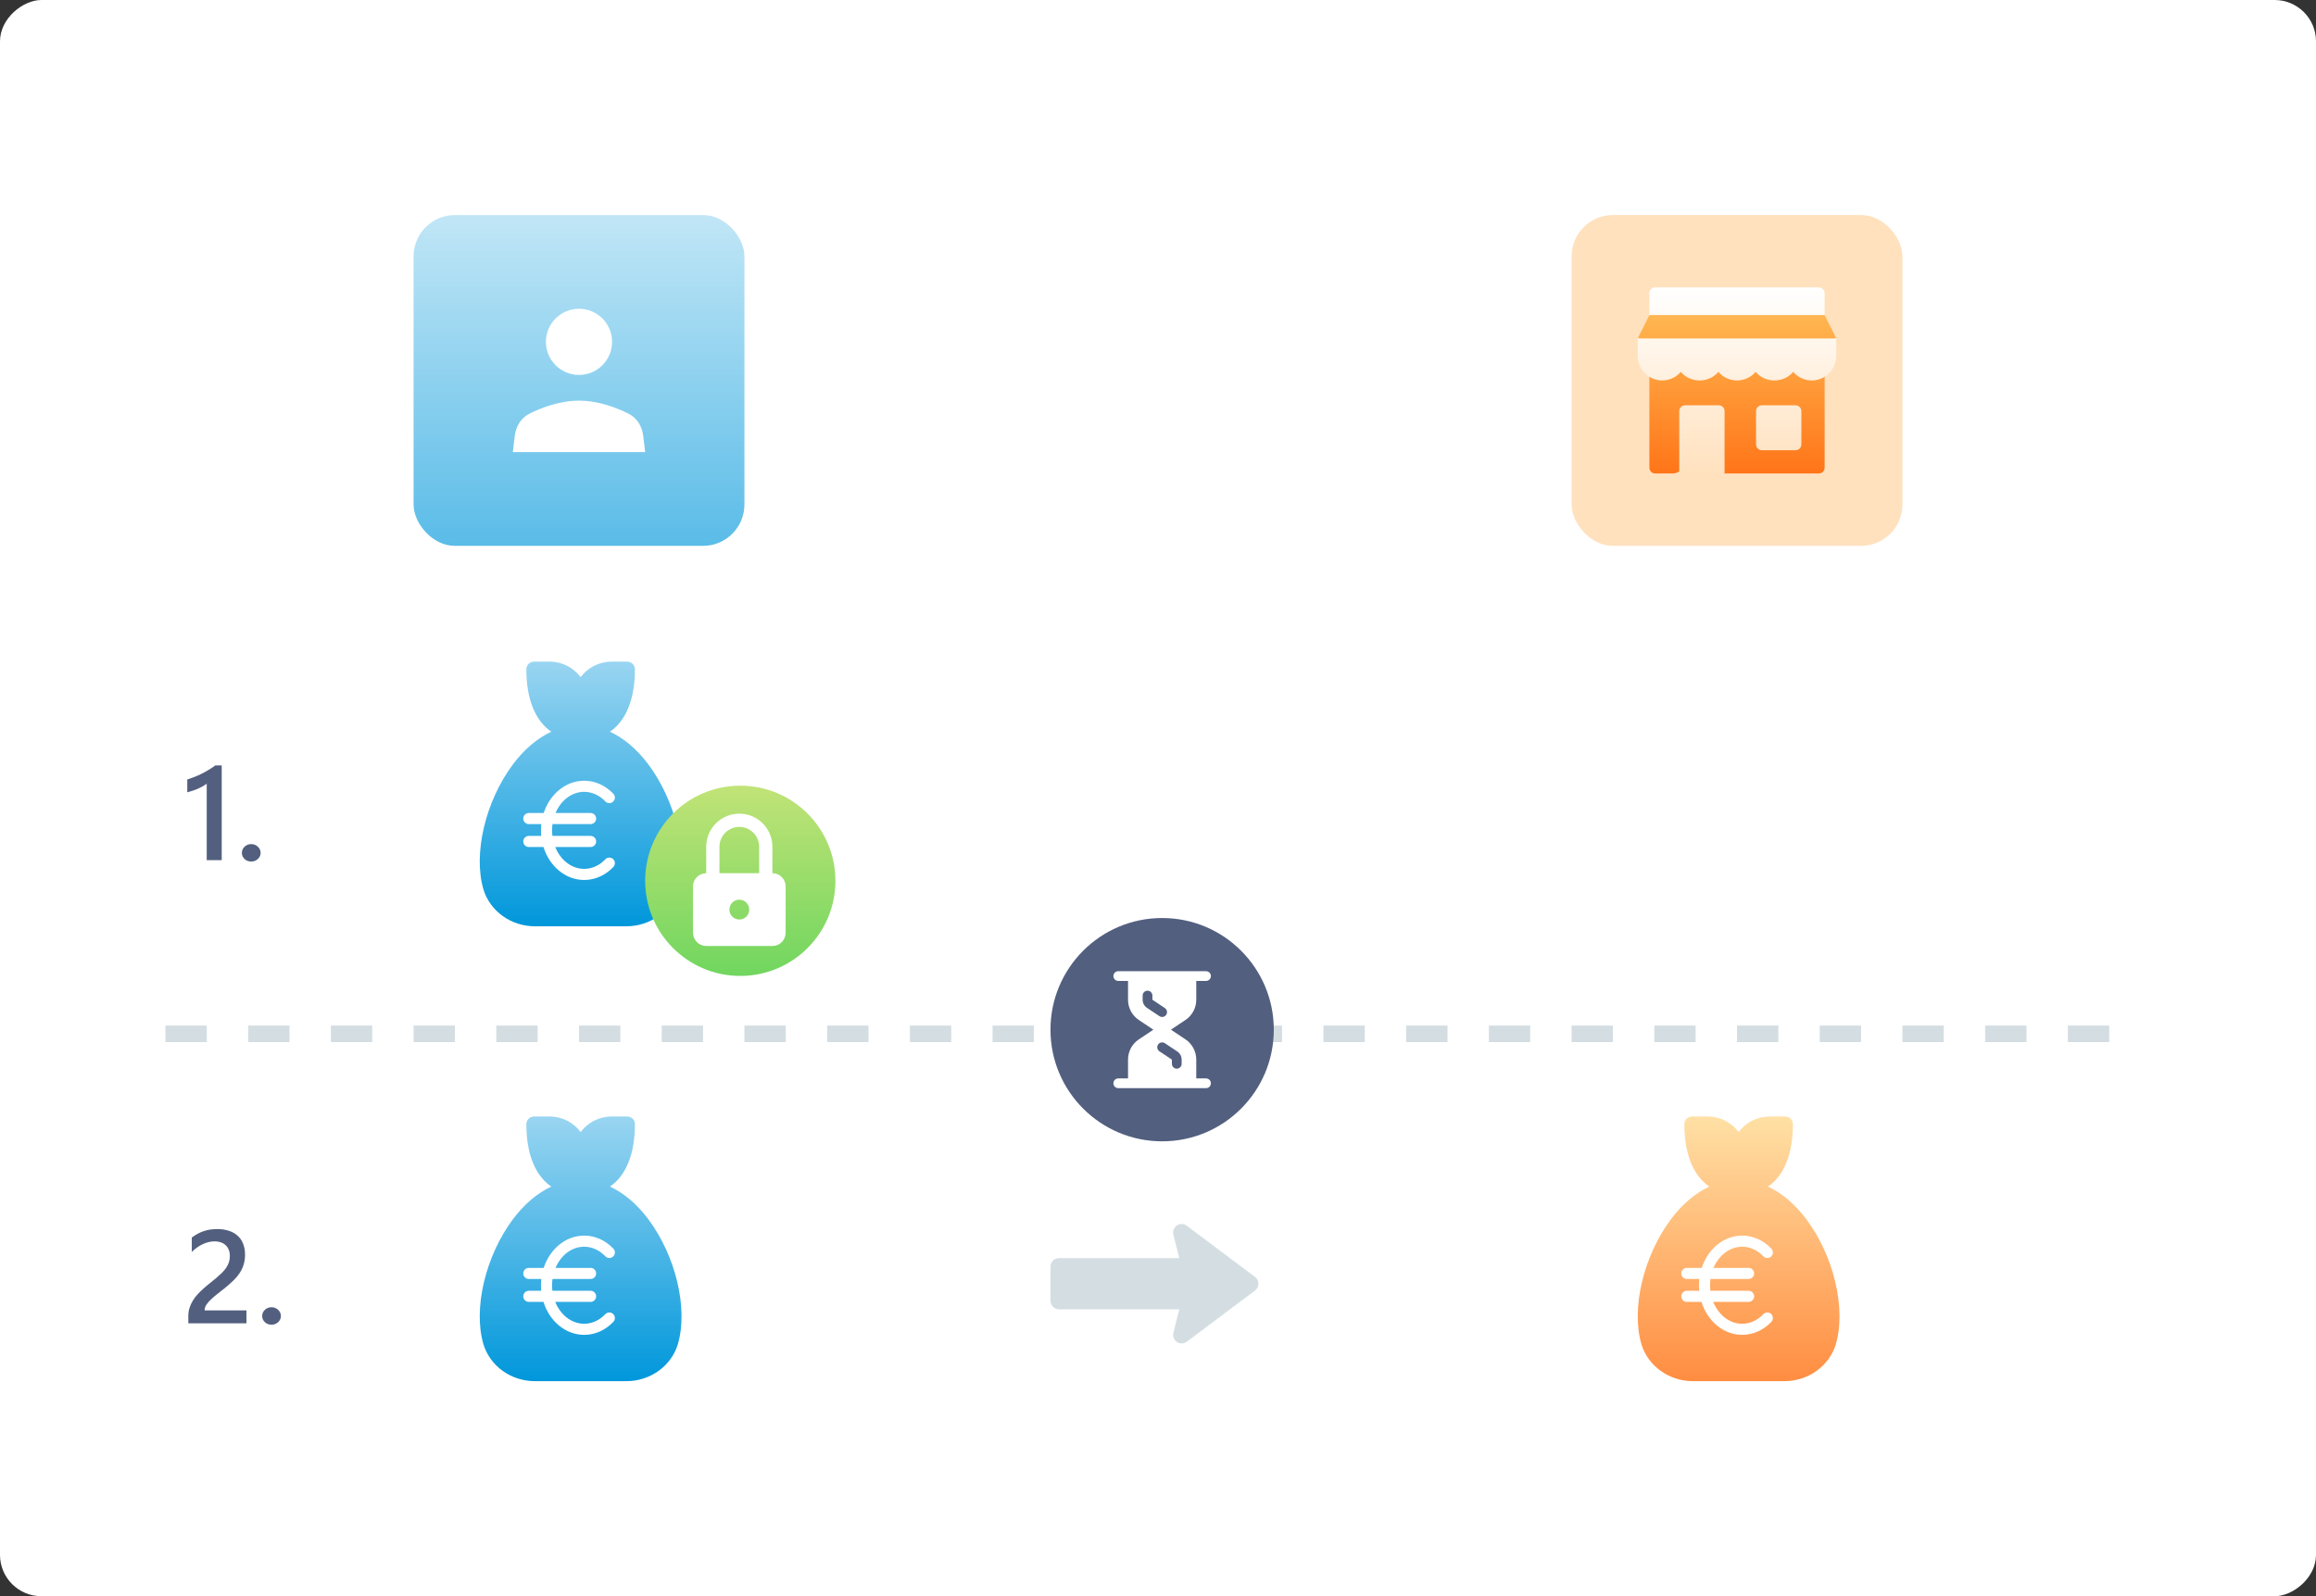 <svg width="280" height="193" viewBox="0 0 280 193" fill="none" xmlns="http://www.w3.org/2000/svg">
<rect x="0" y="0" width="280" height="193" fill="#333333" stroke="none"/>
<rect x="280" width="193" height="280" rx="5" transform="rotate(90 280 0)" fill="white"/>
<path d="M78.372 92.406C77.004 90.587 75.428 89.256 73.741 88.469C75.691 87.156 76.76 84.5 76.76 80.938C76.76 80.412 76.347 80 75.822 80H73.947C72.41 80 71.06 80.731 70.197 81.875C69.335 80.731 67.985 80 66.447 80H64.572C64.047 80 63.635 80.412 63.635 80.938C63.635 84.5 64.704 87.156 66.653 88.469C64.966 89.256 63.391 90.587 62.022 92.406C58.685 96.869 57.185 103.225 58.441 107.519C59.229 110.162 61.779 112 64.666 112H75.728C78.616 112 81.166 110.162 81.954 107.519C83.21 103.225 81.71 96.869 78.372 92.406Z" fill="url(#paint0_linear_1861_11268)"/>
<g clip-path="url(#clip0_1861_11268)">
<path d="M73.181 103.901C72.472 104.646 71.564 105.057 70.625 105.057C69.086 105.057 67.753 103.976 67.126 102.414H71.402C71.772 102.414 72.073 102.113 72.073 101.742C72.073 101.372 71.772 101.071 71.402 101.071H66.785C66.759 100.852 66.744 100.628 66.744 100.4C66.744 100.143 66.762 99.891 66.796 99.644H71.402C71.772 99.644 72.073 99.344 72.073 98.973C72.073 98.602 71.772 98.302 71.402 98.302H67.162C67.803 96.785 69.114 95.742 70.625 95.742C71.564 95.742 72.472 96.153 73.181 96.899C73.436 97.167 73.861 97.178 74.13 96.923C74.399 96.667 74.409 96.242 74.154 95.974C73.189 94.959 71.936 94.4 70.626 94.4C68.388 94.4 66.474 96.025 65.732 98.302H63.933C63.562 98.302 63.262 98.603 63.262 98.973C63.262 99.344 63.562 99.645 63.933 99.645H65.444C65.417 99.892 65.402 100.144 65.402 100.4C65.402 100.627 65.413 100.851 65.435 101.071H63.933C63.562 101.071 63.262 101.372 63.262 101.743C63.262 102.113 63.562 102.414 63.933 102.414H65.705C66.427 104.735 68.36 106.4 70.625 106.4C71.936 106.4 73.189 105.841 74.154 104.826C74.409 104.557 74.399 104.133 74.13 103.877C73.861 103.621 73.436 103.632 73.181 103.901Z" fill="white"/>
</g>
<path d="M78.372 147.406C77.004 145.587 75.428 144.256 73.741 143.469C75.691 142.156 76.76 139.5 76.76 135.938C76.76 135.412 76.347 135 75.822 135H73.947C72.41 135 71.06 135.731 70.197 136.875C69.335 135.731 67.985 135 66.447 135H64.572C64.047 135 63.635 135.412 63.635 135.938C63.635 139.5 64.704 142.156 66.653 143.469C64.966 144.256 63.391 145.587 62.022 147.406C58.685 151.869 57.185 158.225 58.441 162.519C59.229 165.162 61.779 167 64.666 167H75.728C78.616 167 81.166 165.162 81.954 162.519C83.21 158.225 81.71 151.869 78.372 147.406Z" fill="url(#paint1_linear_1861_11268)"/>
<g clip-path="url(#clip1_1861_11268)">
<path d="M73.181 158.901C72.472 159.646 71.564 160.057 70.625 160.057C69.086 160.057 67.753 158.976 67.126 157.414H71.402C71.772 157.414 72.073 157.113 72.073 156.742C72.073 156.372 71.772 156.071 71.402 156.071H66.785C66.759 155.852 66.744 155.628 66.744 155.4C66.744 155.143 66.762 154.89 66.796 154.644H71.402C71.772 154.644 72.073 154.344 72.073 153.973C72.073 153.602 71.772 153.302 71.402 153.302H67.162C67.803 151.785 69.114 150.742 70.625 150.742C71.564 150.742 72.472 151.153 73.181 151.899C73.436 152.167 73.861 152.178 74.13 151.923C74.399 151.667 74.409 151.242 74.154 150.974C73.189 149.959 71.936 149.4 70.626 149.4C68.388 149.4 66.474 151.025 65.732 153.302H63.933C63.562 153.302 63.262 153.603 63.262 153.973C63.262 154.344 63.562 154.645 63.933 154.645H65.444C65.417 154.892 65.402 155.144 65.402 155.4C65.402 155.627 65.413 155.851 65.435 156.071H63.933C63.562 156.071 63.262 156.372 63.262 156.743C63.262 157.113 63.562 157.414 63.933 157.414H65.705C66.427 159.735 68.36 161.4 70.625 161.4C71.936 161.4 73.189 160.841 74.154 159.826C74.409 159.557 74.399 159.133 74.13 158.877C73.861 158.621 73.436 158.632 73.181 158.901Z" fill="white"/>
</g>
<rect x="50" y="26" width="40" height="40" rx="5" fill="url(#paint2_linear_1861_11268)"/>
<path d="M76 50.025C74.589 49.316 72.373 48.445 70 48.445C67.627 48.445 65.411 49.316 64 50.025C62.979 50.538 62.367 51.57 62.233 52.705L62 54.667H78L77.767 52.705C77.633 51.57 77.021 50.538 76 50.025Z" fill="white"/>
<path d="M70 45.334C72.209 45.334 74 43.543 74 41.334C74 39.124 72.209 37.334 70 37.334C67.791 37.334 66 39.124 66 41.334C66 43.543 67.791 45.334 70 45.334Z" fill="white"/>
<path d="M218.372 147.406C217.004 145.587 215.428 144.256 213.741 143.469C215.691 142.156 216.76 139.5 216.76 135.938C216.76 135.412 216.347 135 215.822 135H213.947C212.41 135 211.06 135.731 210.197 136.875C209.335 135.731 207.985 135 206.447 135H204.572C204.047 135 203.635 135.412 203.635 135.938C203.635 139.5 204.704 142.156 206.654 143.469C204.966 144.256 203.391 145.587 202.022 147.406C198.685 151.869 197.185 158.225 198.441 162.519C199.229 165.162 201.779 167 204.666 167H215.729C218.616 167 221.166 165.162 221.954 162.519C223.21 158.225 221.71 151.869 218.372 147.406Z" fill="url(#paint3_linear_1861_11268)"/>
<g clip-path="url(#clip2_1861_11268)">
<path d="M213.181 158.901C212.472 159.646 211.564 160.057 210.625 160.057C209.086 160.057 207.753 158.976 207.126 157.414H211.402C211.772 157.414 212.073 157.113 212.073 156.742C212.073 156.372 211.772 156.071 211.402 156.071H206.785C206.759 155.852 206.744 155.628 206.744 155.4C206.744 155.143 206.762 154.89 206.796 154.644H211.402C211.772 154.644 212.073 154.344 212.073 153.973C212.073 153.602 211.772 153.302 211.402 153.302H207.162C207.803 151.785 209.114 150.742 210.625 150.742C211.564 150.742 212.472 151.153 213.181 151.899C213.436 152.167 213.861 152.178 214.13 151.923C214.399 151.667 214.409 151.242 214.154 150.974C213.189 149.959 211.936 149.4 210.626 149.4C208.387 149.4 206.474 151.025 205.732 153.302H203.933C203.562 153.302 203.262 153.603 203.262 153.973C203.262 154.344 203.562 154.645 203.933 154.645H205.444C205.417 154.892 205.402 155.144 205.402 155.4C205.402 155.627 205.413 155.851 205.435 156.071H203.933C203.562 156.071 203.262 156.372 203.262 156.743C203.262 157.113 203.562 157.414 203.933 157.414H205.705C206.427 159.735 208.36 161.4 210.625 161.4C211.936 161.4 213.189 160.841 214.154 159.826C214.409 159.557 214.399 159.133 214.13 158.877C213.861 158.621 213.436 158.632 213.181 158.901Z" fill="white"/>
</g>
<rect x="190" y="26" width="40" height="40" rx="5" fill="#FFE1BE"/>
<path d="M221.986 40.923C221.971 40.867 221.943 40.811 221.929 40.769L220.593 38.097L210 36.691L199.406 38.097L198.07 40.769C198.056 40.811 198.028 40.867 198.014 40.923L210 42.33L221.986 40.923ZM220.273 44.538C220.072 44.409 219.82 44.388 219.605 44.486C218.69 44.891 217.499 44.182 217.499 43.047C217.499 42.658 217.185 42.344 216.796 42.344C216.408 42.344 216.093 42.658 216.093 43.047C216.093 43.9 215.353 44.594 214.5 44.594C213.647 44.594 212.952 43.9 212.952 43.047C212.952 42.658 212.638 42.344 212.249 42.344C211.86 42.344 211.546 42.658 211.546 43.047C211.546 43.9 210.852 44.594 210 44.594C209.147 44.594 208.453 43.9 208.453 43.047C208.453 42.658 208.139 42.344 207.75 42.344C207.362 42.344 207.047 42.658 207.047 43.047C207.047 43.9 206.352 44.594 205.499 44.594C204.646 44.594 203.906 43.9 203.906 43.047C203.906 42.658 203.592 42.344 203.203 42.344C202.814 42.344 202.5 42.658 202.5 43.047C202.5 44.183 201.31 44.892 200.395 44.486C200.18 44.388 199.926 44.409 199.726 44.538C199.527 44.668 199.406 44.89 199.406 45.128V56.547C199.406 56.935 199.721 57.25 200.109 57.25H202.218C202.995 57.25 203.625 56.62 203.625 55.844V49.612H207.09V55.844C207.09 56.62 207.72 57.25 208.496 57.25H219.89C220.279 57.25 220.593 56.935 220.593 56.547V45.128C220.593 44.89 220.473 44.668 220.273 44.538Z" fill="url(#paint4_linear_1861_11268)"/>
<path d="M220.594 35.453C220.594 35.256 220.509 35.087 220.383 34.961C220.256 34.834 220.087 34.75 219.891 34.75H200.109C199.913 34.75 199.744 34.834 199.617 34.961C199.491 35.087 199.406 35.256 199.406 35.453V38.097H220.594V35.453ZM221.986 40.923H198.014C198 40.966 198 41.022 198 41.078V43.047C198 44.653 199.309 46 200.953 46C201.857 46 202.68 45.593 203.203 44.959C203.732 45.6 204.551 46 205.5 46C206.404 46 207.227 45.593 207.75 44.959C208.275 45.594 209.098 46 210 46C210.902 46 211.725 45.594 212.25 44.959C212.774 45.593 213.597 46 214.5 46C215.449 46 216.268 45.6 216.797 44.959C217.32 45.593 218.144 46 219.047 46C220.662 46 222 44.673 222 43.047V41.078C222 41.022 222 40.966 221.986 40.923ZM207.794 49.006H203.722C203.334 49.006 203.019 49.321 203.019 49.709V57.25H208.497V49.709C208.497 49.321 208.182 49.006 207.794 49.006ZM217.078 49.006H213.006C212.618 49.006 212.303 49.321 212.303 49.709V53.734C212.303 54.123 212.618 54.438 213.006 54.438H217.078C217.467 54.438 217.781 54.123 217.781 53.734V49.709C217.781 49.321 217.467 49.006 217.078 49.006Z" fill="url(#paint5_linear_1861_11268)"/>
<circle cx="89.5" cy="106.5" r="11.5" fill="url(#paint6_linear_1861_11268)"/>
<g clip-path="url(#clip3_1861_11268)">
<path d="M93.381 105.581H86.981V102.381C86.981 101.058 88.058 99.981 89.381 99.981C90.704 99.981 91.781 101.058 91.781 102.381V105.642H93.381V102.381C93.381 100.175 91.587 98.381 89.381 98.381C87.176 98.381 85.381 100.175 85.381 102.381V105.581C84.499 105.581 83.781 106.298 83.781 107.181V112.781C83.781 113.663 84.499 114.381 85.381 114.381H93.381C94.264 114.381 94.981 113.663 94.981 112.781V107.181C94.981 106.298 94.264 105.581 93.381 105.581ZM89.381 111.181C88.719 111.181 88.181 110.643 88.181 109.981C88.181 109.318 88.719 108.781 89.381 108.781C90.044 108.781 90.581 109.318 90.581 109.981C90.581 110.643 90.044 111.181 89.381 111.181Z" fill="white"/>
</g>
<line x1="20" y1="125" x2="260" y2="125" stroke="#D4DEE2" stroke-width="2" stroke-dasharray="5 5"/>
<path d="M26.805 92.547V104H24.992V94.766C24.664 95 24.31 95.201 23.93 95.367C23.555 95.529 23.125 95.672 22.641 95.797V94.25C22.943 94.151 23.234 94.047 23.516 93.938C23.797 93.828 24.073 93.706 24.344 93.57C24.62 93.435 24.896 93.284 25.172 93.117C25.453 92.951 25.742 92.76 26.039 92.547H26.805ZM30.367 104.172C30.055 104.172 29.789 104.07 29.57 103.867C29.352 103.659 29.242 103.411 29.242 103.125C29.242 102.833 29.352 102.583 29.57 102.375C29.789 102.167 30.055 102.062 30.367 102.062C30.685 102.062 30.953 102.167 31.172 102.375C31.396 102.583 31.508 102.833 31.508 103.125C31.508 103.411 31.396 103.659 31.172 103.867C30.953 104.07 30.685 104.172 30.367 104.172Z" fill="#525F7F"/>
<path d="M29.797 160H22.766V159.133C22.766 158.779 22.815 158.448 22.914 158.141C23.013 157.828 23.146 157.536 23.312 157.266C23.479 156.99 23.674 156.732 23.898 156.492C24.122 156.247 24.362 156.013 24.617 155.789C24.872 155.56 25.133 155.341 25.398 155.133C25.664 154.919 25.924 154.706 26.18 154.492C26.419 154.289 26.638 154.091 26.836 153.898C27.034 153.701 27.203 153.497 27.344 153.289C27.484 153.081 27.594 152.862 27.672 152.633C27.75 152.398 27.789 152.146 27.789 151.875C27.789 151.578 27.742 151.32 27.648 151.102C27.56 150.878 27.432 150.693 27.266 150.547C27.104 150.396 26.912 150.284 26.688 150.211C26.463 150.133 26.219 150.094 25.953 150.094C25.495 150.094 25.029 150.201 24.555 150.414C24.081 150.628 23.625 150.948 23.188 151.375V149.633C23.417 149.461 23.648 149.312 23.883 149.188C24.117 149.057 24.359 148.951 24.609 148.867C24.859 148.779 25.122 148.714 25.398 148.672C25.674 148.63 25.969 148.609 26.281 148.609C26.787 148.609 27.245 148.677 27.656 148.812C28.068 148.943 28.419 149.138 28.711 149.398C29.003 149.654 29.227 149.974 29.383 150.359C29.544 150.745 29.625 151.188 29.625 151.688C29.625 152.141 29.568 152.549 29.453 152.914C29.344 153.273 29.185 153.609 28.977 153.922C28.773 154.234 28.526 154.531 28.234 154.812C27.943 155.094 27.617 155.383 27.258 155.68C26.956 155.924 26.654 156.164 26.352 156.398C26.055 156.628 25.787 156.854 25.547 157.078C25.307 157.297 25.112 157.518 24.961 157.742C24.815 157.961 24.742 158.182 24.742 158.406V158.445H29.797V160ZM32.82 160.172C32.508 160.172 32.242 160.07 32.023 159.867C31.805 159.659 31.695 159.411 31.695 159.125C31.695 158.833 31.805 158.583 32.023 158.375C32.242 158.167 32.508 158.062 32.82 158.062C33.138 158.062 33.406 158.167 33.625 158.375C33.849 158.583 33.961 158.833 33.961 159.125C33.961 159.411 33.849 159.659 33.625 159.867C33.406 160.07 33.138 160.172 32.82 160.172Z" fill="#525F7F"/>
<path d="M151.729 156.044L143.48 162.231C143.129 162.493 142.654 162.505 142.291 162.265C141.927 162.023 141.756 161.579 141.86 161.156L142.571 158.312L128.031 158.312C127.461 158.312 127 157.851 127 157.281L127 153.156C127 152.586 127.461 152.125 128.031 152.125L142.571 152.125L141.86 149.281C141.756 148.858 141.927 148.414 142.291 148.172C142.659 147.929 143.132 147.947 143.48 148.207L151.729 154.394C152.28 154.806 152.279 155.632 151.729 156.044Z" fill="#D4DEE2"/>
<circle cx="140.5" cy="124.5" r="13.5" fill="#525F7F"/>
<g clip-path="url(#clip4_1861_11268)">
<path d="M145.805 130.394H144.626V128.119C144.626 127.132 144.135 126.216 143.314 125.668L141.564 124.501L143.314 123.334C144.135 122.786 144.626 121.869 144.626 120.882V118.608H145.805C146.13 118.608 146.394 118.344 146.394 118.019C146.394 117.693 146.13 117.43 145.805 117.43H144.037H136.966H135.198C134.872 117.43 134.608 117.693 134.608 118.019C134.608 118.344 134.872 118.608 135.198 118.608H136.376V120.882C136.376 121.869 136.867 122.786 137.689 123.334L139.439 124.501L137.689 125.668C136.867 126.216 136.376 127.132 136.376 128.119V130.394H135.198C134.872 130.394 134.608 130.657 134.608 130.983C134.608 131.309 134.872 131.573 135.198 131.573H136.966H144.037H145.805C146.13 131.573 146.394 131.309 146.394 130.983C146.394 130.657 146.13 130.394 145.805 130.394ZM138.669 121.863C138.34 121.644 138.144 121.278 138.144 120.882V120.376C138.144 120.05 138.408 119.787 138.733 119.787C139.059 119.787 139.323 120.05 139.323 120.376V120.882L140.828 121.886C141.099 122.067 141.172 122.432 140.992 122.703C140.878 122.873 140.691 122.965 140.501 122.965C140.389 122.965 140.275 122.933 140.174 122.866L138.669 121.863ZM142.858 128.626C142.858 128.951 142.594 129.215 142.269 129.215C141.944 129.215 141.68 128.951 141.68 128.626V128.119L140.174 127.116C139.904 126.935 139.831 126.569 140.011 126.298C140.191 126.028 140.557 125.955 140.828 126.135L142.333 127.139C142.662 127.357 142.858 127.724 142.858 128.119V128.626Z" fill="white"/>
</g>
<defs>
<linearGradient id="paint0_linear_1861_11268" x1="70.197" y1="80" x2="70.197" y2="112" gradientUnits="userSpaceOnUse">
<stop stop-color="#99D5F1"/>
<stop offset="1" stop-color="#0097DB"/>
</linearGradient>
<linearGradient id="paint1_linear_1861_11268" x1="70.197" y1="135" x2="70.197" y2="167" gradientUnits="userSpaceOnUse">
<stop stop-color="#99D5F1"/>
<stop offset="1" stop-color="#0097DB"/>
</linearGradient>
<linearGradient id="paint2_linear_1861_11268" x1="70" y1="26" x2="70" y2="66" gradientUnits="userSpaceOnUse">
<stop stop-color="#C1E6F6"/>
<stop offset="1" stop-color="#5ABCE8"/>
</linearGradient>
<linearGradient id="paint3_linear_1861_11268" x1="210.197" y1="135" x2="210.197" y2="167" gradientUnits="userSpaceOnUse">
<stop stop-color="#FFE0A5"/>
<stop offset="1" stop-color="#FF8D41"/>
</linearGradient>
<linearGradient id="paint4_linear_1861_11268" x1="210" y1="57.25" x2="210" y2="36.691" gradientUnits="userSpaceOnUse">
<stop stop-color="#FF7518"/>
<stop offset="1" stop-color="#FFBB55"/>
</linearGradient>
<linearGradient id="paint5_linear_1861_11268" x1="210" y1="57.25" x2="210" y2="34.75" gradientUnits="userSpaceOnUse">
<stop stop-color="#FFE1BE"/>
<stop offset="1" stop-color="white"/>
</linearGradient>
<linearGradient id="paint6_linear_1861_11268" x1="89.5" y1="95" x2="89.5" y2="118" gradientUnits="userSpaceOnUse">
<stop stop-color="#C1E377"/>
<stop offset="1" stop-color="#70D65F"/>
</linearGradient>
<clipPath id="clip0_1861_11268">
<rect width="12" height="12" fill="white" transform="translate(62.8 94.4)"/>
</clipPath>
<clipPath id="clip1_1861_11268">
<rect width="12" height="12" fill="white" transform="translate(62.8 149.4)"/>
</clipPath>
<clipPath id="clip2_1861_11268">
<rect width="12" height="12" fill="white" transform="translate(202.8 149.4)"/>
</clipPath>
<clipPath id="clip3_1861_11268">
<rect width="16" height="16" fill="white" transform="translate(81.381 98.381)"/>
</clipPath>
<clipPath id="clip4_1861_11268">
<rect width="14.143" height="14.143" fill="white" transform="translate(133.43 117.43)"/>
</clipPath>
</defs>
</svg>
